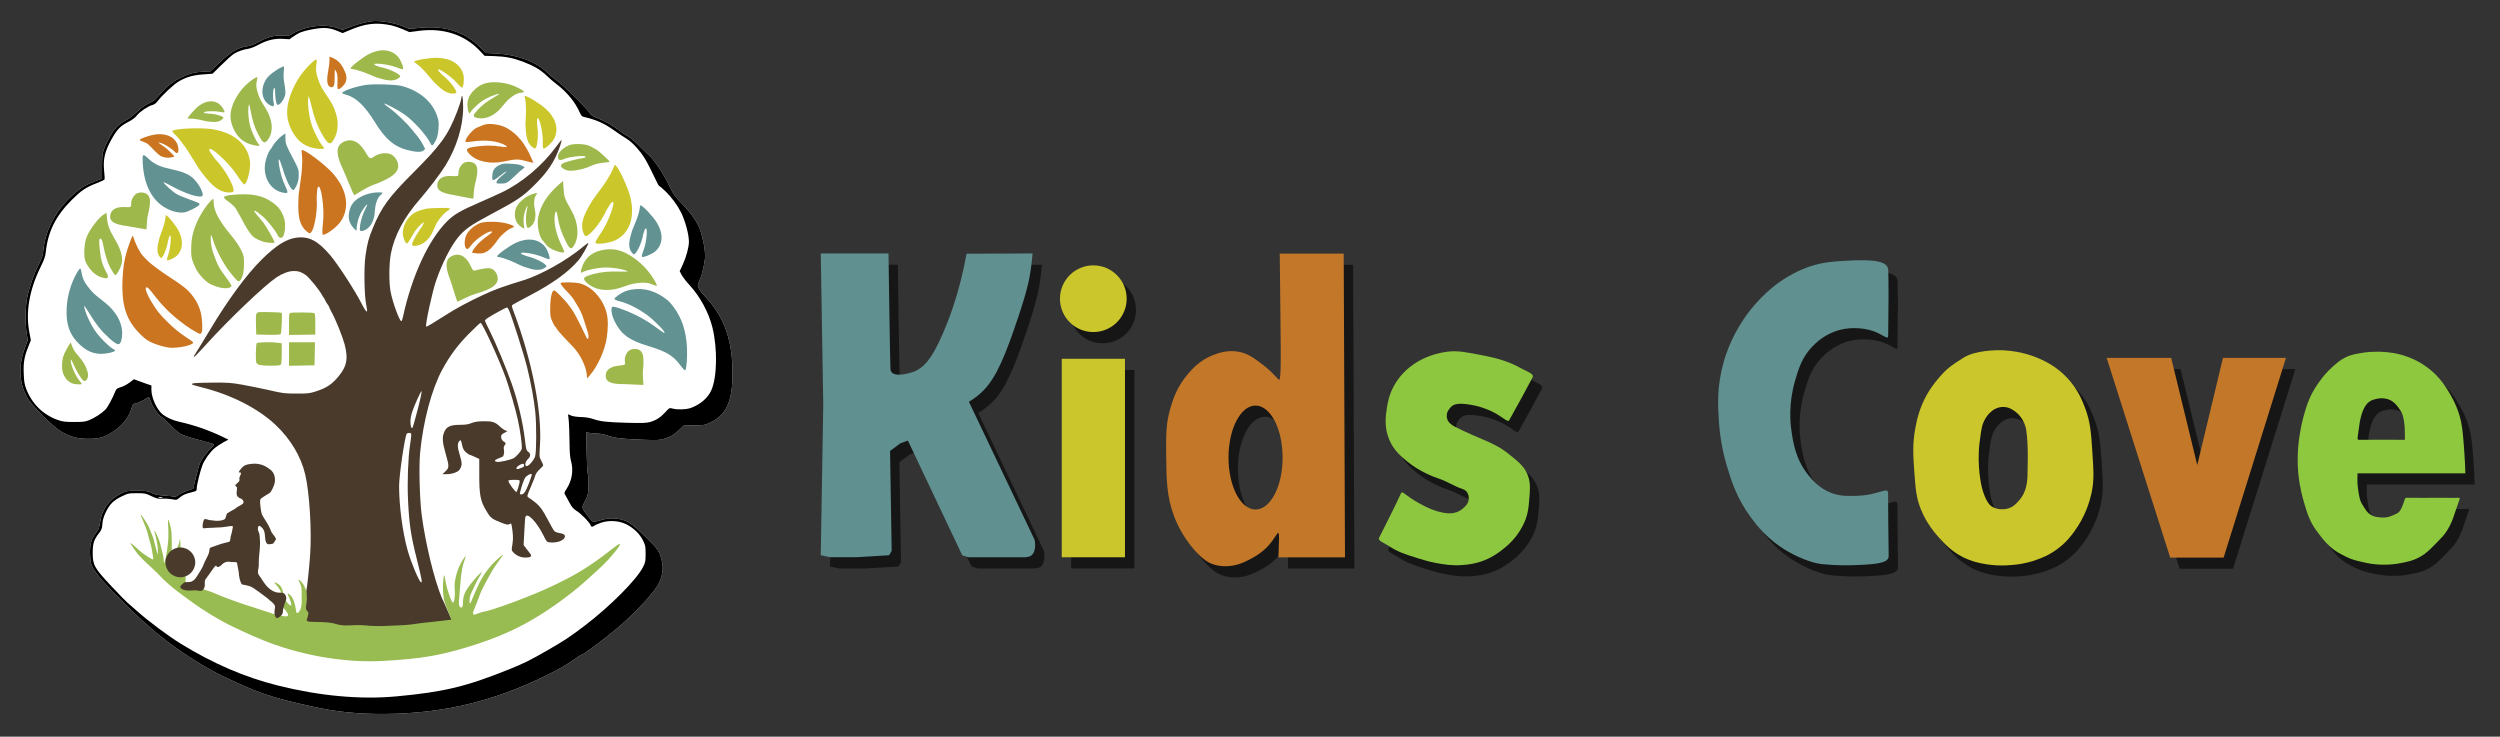 <?xml version="1.0" encoding="UTF-8"?>
<!-- Generator: Adobe Illustrator 27.6.1, SVG Export Plug-In . SVG Version: 6.00 Build 0)  -->
<svg xmlns="http://www.w3.org/2000/svg" xmlns:xlink="http://www.w3.org/1999/xlink" version="1.1" id="Слой_1" x="0px" y="0px" viewBox="0 0 3088.3 910" style="enable-background:new 0 0 3088.3 910;" xml:space="preserve">
<rect x="0" y="0" width="3088.3" height="910" fill="#333333" stroke="none"/>
<style type="text/css">
	.st0{fill:#FFFFFF;}
	.st1{fill:#CB7520;}
	.st2{fill:#629292;}
	.st3{fill:#619394;}
	.st4{fill:#4A3A2B;}
	.st5{fill:#9EB84B;}
	.st6{fill:#CBC62A;}
	.st7{fill:#98BC52;}
	.st8{fill:#161616;}
	.st9{fill:#609090;}
	.st10{fill:#CBC62C;}
	.st11{fill:#C27729;}
	.st12{fill:#8DC73F;}
	.st13{fill:#C27828;}
	.st14{fill:#8EC83F;}
</style>
<g transform="translate(0,1400) scale(0.1,-0.1)">
	<path class="st0" d="M8780.2,8783.3c-73-35-78-36-203-38l-128-1l-60-56c-68-63-108-87-193-111c-51-15-85-16-245-10   c-258,9-357,21-439,50c-38,14-91,25-118,26c-27,0-72,4-101,8l-51,7l4-230c2-127,9-253,15-281c6-27,9-98,8-156c-4-100-6-110-43-181   c-44-86-46-78,39-191c28-37,57-67,66-67c9,0,38,7,65,15c97,29,159,36,231,25c120-19,174-53,346-223c165-163,177-180,207-318   c16-73,1-170-40-254c-56-116-308-386-535-574c-183-151-399-311-421-311c-3,0-41-24-83-53c-111-77-181-118-337-196   c-656-326-1298-480-2019-483c-325-2-593,26-890,92c-479,106-630,155-991,322c-203,94-288,140-497,272c-280,176-524,375-825,674   c-247,245-353,365-395,447c-28,53-31,72-35,165c-4,122,14,187,76,268c30,39,37,60,48,130c23,159,113,281,259,353   c68,33,72,34,195,34c114,0,130-2,181-26c43-21,79-28,155-33c55-4,109-9,122-13c13-3,30,1,40,10c23,20,87,51,147,71l51,16l33,138   c18,75,41,156,51,179c23,53,86,138,139,188c30,29,38,41,28,47c-8,4-92,28-187,53c-97,25-194,57-220,72c-25,14-81,63-125,109   c-44,45-93,90-109,100c-43,27-113,127-133,190c-9,30-20,54-25,54s-26-11-47-24c-48-31-108-56-132-56c-13,0-21-12-30-42   c-33-127-126-241-261-321c-94-56-154-71-283-70c-130,0-224,26-333,91c-98,58-355,314-410,407c-107,184-119,397-35,625l36,95l-14,85   c-19,116-17,323,5,435c25,129,82,294,142,411c44,86,52,112,59,180c25,266,174,529,410,723c79,65,114,85,233,131l82,31v147   c0,172,7,201,82,343c61,118,119,182,208,228c36,19,99,66,141,106c51,49,99,83,147,106c60,28,83,47,135,109c81,96,162,162,262,210   c100,49,179,69,282,73l81,3l117,112c134,128,230,185,332,197c41,5,85,22,148,56c117,62,197,83,295,76c70-5,78-3,124,25   c154,93,387,125,542,73l77-26l106,40c93,34,149,49,241,65c96,17,308-19,419-70c55-25,57-25,158-13c159,19,318,8,430-29   c155-52,225-94,343-207l75-72l130-7c253-12,490-102,629-238c33-33,86-77,117-98c69-47,352-326,394-387c26-39,41-49,111-77   c96-38,201-98,270-156c27-22,69-50,94-62c25-12,82-59,131-107c47-47,110-109,140-136c72-67,174-222,245-370c53-110,66-129,161-228   c128-133,194-232,229-341c31-99,54-223,54-296c0-75-32-222-64-294c-14-32-26-65-26-73c0-26,33-77,85-133c225-238,330-505,342-871   C9061.2,9071.3,8988.2,8883.3,8780.2,8783.3z"></path>
	<path d="M9047.2,9471.3c-12,366-117,633-342,871c-52,56-85,107-85,133c0,8,12,41,26,73c32,72,64,219,64,294c0,73-23,197-54,296   c-35,109-101,208-229,341c-95,99-108,118-161,228c-71,148-173,303-245,370c-30,27-93,89-140,136c-49,48-106,95-131,107   c-25,12-67,40-94,62c-69,58-174,118-270,156c-70,28-85,38-111,77c-42,61-325,340-394,387c-31,21-84,65-117,98   c-139,136-376,226-629,238l-130,7l-75,72c-118,113-188,155-343,207c-112,37-271,48-430,29c-101-12-103-12-158,13   c-111,51-323,87-419,70c-92-16-148-31-241-65l-106-40l-77,26c-155,52-388,20-542-73c-46-28-54-30-124-25c-98,7-178-14-295-76   c-63-34-107-51-148-56c-102-12-198-69-332-197l-117-112l-81-3c-103-4-182-24-282-73c-100-48-181-114-262-210c-52-62-75-81-135-109   c-48-23-96-57-147-106c-42-40-105-87-141-106c-89-46-147-110-208-228c-75-142-82-171-82-343v-147l-82-31c-119-46-154-66-233-131   c-236-194-385-457-410-723c-7-68-15-94-59-180c-60-117-117-282-142-411c-22-112-24-319-5-435l14-85l-36-95c-84-228-72-441,35-625   c55-93,312-349,410-407c109-65,203-91,333-91c129-1,189,14,283,70c135,80,228,194,261,321c9,30,17,42,30,42c24,0,84,25,132,56   c21,13,42,24,47,24s16-24,25-54c20-63,90-163,133-190c16-10,65-55,109-100c44-46,100-95,125-109c26-15,123-47,220-72   c95-25,179-49,187-53c10-6,2-18-28-47c-53-50-116-135-139-188c-10-23-33-104-51-179l-33-138l-51-16c-60-20-124-51-147-71   c-10-9-27-13-40-10c-13,4-67,9-122,13c-76,5-112,12-155,33c-51,24-67,26-181,26c-123,0-127-1-195-34c-146-72-236-194-259-353   c-11-70-18-91-48-130c-62-81-80-146-76-268c4-93,7-112,35-165c42-82,148-202,395-447c301-299,545-498,825-674   c209-132,294-178,497-272c361-167,512-216,991-322c297-66,565-94,890-92c721,3,1363,157,2019,483c156,78,226,119,337,196   c42,29,80,53,83,53c22,0,238,160,421,311c227,188,479,458,535,574c41,84,56,181,40,254c-30,138-42,155-207,318   c-172,170-226,204-346,223c-72,11-134,4-231-25c-27-8-56-15-65-15c-9,0-38,30-66,67c-85,113-83,105-39,191c37,71,39,81,43,181   c1,58-2,129-8,156c-6,28-13,154-15,281l-4,230l51-7c29-4,74-8,101-8c27-1,80-12,118-26c82-29,181-41,439-50c160-6,194-5,245,10   c85,24,125,48,193,111l60,56l128,1c125,2,130,3,203,38C8988.2,8883.3,9061.2,9071.3,9047.2,9471.3z M1981.2,7860.3c16,1,29,1,29-2   c0-7-50-13-55-7C1953.2,7855.3,1965.2,7859.3,1981.2,7860.3z M8786.2,9177.3c-43-95-138-176-253-217c-59-20-166-24-226-7   c-37,10-38,10-89-46c-58-64-116-101-190-121c-43-12-98-14-283-9c-254,7-329,16-419,47c-40,14-90,22-146,24c-51,1-101,8-124,18   l-39,16l9-82c4-46,8-162,9-258c1-130,6-190,18-235c33-116,14-241-54-346c-32-50-32-52-15-78c9-14,32-56,51-93c28-54,45-74,87-101   c58-37,163-144,173-177c7-23,23-25,49-5c10,8,48,24,83,36c96,32,215,25,306-18c89-43,169-119,210-202c30-61,32-73,32-166   c0-95-2-104-35-168c-80-154-404-479-713-715c-194-147-257-189-467-309c-223-128-281-156-470-233c-531-214-808-281-1397-335   c-443-41-949,6-1463,135c-407,102-799,271-1199,517c-157,97-403,281-537,401c-53,48-108,96-121,106c-14,11-101,100-195,200   c-215,229-233,262-233,416c1,118,13,157,79,243c31,41,37,57,41,115c4,48,15,86,39,137c50,104,93,148,194,198c85,41,89,42,192,42   c100,0,109-2,180-36c67-32,83-35,133-31c32,2,85-1,118-7c58-12,61-11,91,14c43,37,76,52,152,71c65,16,66,17,66,51   c0,40,44,217,72,288c26,66,98,165,151,208c23,19,70,50,105,70l63,34l-78,38c-171,81-347,142-523,181c-79,17-154,50-206,89   c-74,56-144,207-144,308v53l-62,21c-35,12-83,29-108,39l-45,17l-55-41c-30-23-79-49-108-57c-41-12-55-22-64-43   c-36-92-101-212-130-238c-50-48-132-100-196-126c-49-20-75-23-187-23c-110,0-140,4-196,23c-186,64-327,203-397,390   c-20,54-26,91-29,187c-6,135,7,207,58,334l30,76l-17,90c-50,250-4,526,135,810c46,94,60,134,66,185c26,255,122,449,319,646   c118,118,175,157,308,208c53,20,98,42,100,48c2,6,0,47-5,92c-16,156,5,249,90,402c67,121,108,164,202,213c53,27,91,55,112,83   c39,48,136,114,190,128c26,7,48,23,66,48c55,73,199,208,263,245c93,54,178,78,305,86l110,8l109,107c60,59,127,120,150,135   c45,31,117,57,186,67c25,4,77,24,115,45c111,60,200,82,303,77l87-5l55,38c66,46,110,62,224,84c149,27,212,23,320-22l58-24l82,34   c196,85,331,101,517,62c36-8,102-30,146-49l80-35l114,15c302,41,570-46,759-249l56-59l114-3c147-5,242-24,372-74   c132-52,207-97,283-170c33-32,89-80,124-106c122-92,231-225,283-348c15-35,27-49,47-53c147-32,257-80,378-168c51-36,120-82,153-102   c69-40,174-156,236-262c22-37,66-124,99-194c32-71,63-128,68-128s41-30,79-67c72-70,146-170,190-258c53-106,98-273,98-364   c0-67-34-192-77-284l-37-79l24-46c14-26,56-81,94-122c133-144,239-338,286-526C8865.2,9695.3,8859.2,9336.3,8786.2,9177.3z"></path>
	<path class="st1" d="M4070.2,13255.3c0-26-7-85-16-132c-25-132-10-201,42-201c31,0,39,30,38,138c0,45,1,82,3,82c1,0,10-14,18-31   c12-22,16-54,14-122c-3-86-2-92,17-89c25,5,70,51,84,86c18,48,11,92-25,163c-37,72-77,111-139,137l-36,15V13255.3z"></path>
	<path class="st2" d="M3484.2,13172.3c-64-26-167-104-194-147c-81-127-59-271,51-328c39-21,50-7,38,45s-7,156,7,170c7,7,11-7,12-42   c1-70,11-141,22-158c20-33,91,50,104,122c4,22,0,74-10,125c-11,60-14,109-9,155c3,38,5,68,3,67   C3506.2,13181.3,3496.2,13177.3,3484.2,13172.3z"></path>
	<path class="st3" d="M4530.2,12952.3c-113-14-286-70-304-99c-3-5,16-14,42-21c125-31,239-139,366-346c125-203,236-298,395-339   c105-27,173-30,200-8l23,19l-22,44c-13,25-32,58-44,74c-21,30-25,35-91,116c-72,89-198,210-276,266c-43,32-77,59-74,62   c8,8,185-86,250-133c117-84,267-250,319-352c20-39,26-40,46-10c38,58,52,106,57,188c5,71,2,97-16,151c-60,179-215,312-436,373   C4893.2,12956.3,4642.2,12965.3,4530.2,12952.3z"></path>
	<path class="st4" d="M7267.2,10998.3c-2,2-36-22-75-55c-189-158-508-337-715-402c-275-85-359-115-505-183c-184-85-346-172-475-256   c-143-92-228-142-233-137c-14,14,75,428,122,564c74,216,182,428,273,539c79,96,158,152,368,264c369,196,427,234,586,393   c125,125,199,226,257,350c38,82,73,187,66,194c-2,2-32-36-68-84c-170-233-427-448-674-564c-60-28-185-85-278-125   c-229-100-307-145-392-229c-229-228-437-677-545-1177c-7-32-16-58-21-58c-23,0-108,232-133,364c-22,114-20,350,4,473   c43,221,162,446,356,668c114,132,255,317,318,419c137,221,219,488,218,714c0,132-13,189-24,108c-4-26-27-98-51-159   c-115-295-196-407-551-762c-289-289-385-420-488-671c-54-130-70-191-92-344c-21-141-16-490,9-609c9-41,13-77,10-80   c-8-8-31,24-66,94c-81,160-293,487-389,600c-154,181-266,238-422,216c-125-18-248-96-424-269c-182-179-419-500-638-867   c-76-126-150-248-165-270c-39-58-42-65-31-65c5,0,67,64,138,142c281,312,723,734,879,840c72,48,153,78,214,78c57,0,90-11,144-48   c44-30,173-188,205-251c12-22,25.3-38.6,27-41l23-46c7.4-11.6,7.2-11.1,13.3-19.4c3.7-6.4,8.6-13.7,18-26.5   c7.5-19.3,13.7-36.1,32.7-71.1c52-92,134-296,163-400c46-174,31-266-65-387c-89-111-157-156-301-201c-66-21-95-24-230-23   c-145,0-167,3-335,42c-99,22-250,53-335,68c-140,24-176,27-370,25c-215-2-250-5-250-21c0-4,51-20,113-35c363-88,704-261,921-466   c186-176,313-389,366-612c53-224,82-697,61-992c-12-170-37-403-47-445c0-0.2-0.1-0.4-0.2-0.6c-2.9-69.9-14.1-146.6-34.2-225.6   c-63.6-249.8-194.5-437.1-306.2-449c38.5-11,76.3-21.2,107.6-28.8c57-14,131-32,164-40c33-8,74-15,92-16c17,0,34-4,37-9   c7-10,43-17,158-32c40-5,125-16,188-24c158-22,576-30,710-15c58,6,146,15,195,20c146,14,303,39,410,65c55,14,128,32,161,40   c32.5,6.7,66.8,17,78.5,22.3c-124.3,211.6-136.2,279.7-269.2,568.4c-6.3,10.5-13.3,24.8-20.3,42.3c-95,234-199,665-246,1017   c-25,194-36,593-20,765c36,387,143,790,273,1030c95,175,190,302,328,443c75,75,140,137,146,137c23,0,238-471,313-684   c45-128,117-377,145-502c32-139,59-340,51-371c-7-29-70-100-104-117c-39-20-165-48-197-44c-44,5-39,24,13,43c26,10,52,21,57,25   c4,5,20.1,45.2,10,87c-11.4,47.3,32.2,61.4,19.2,80.4c-10,13-49.4,20.4-53.2,73.6c-1.7,22.9,8,33,43,51c39,21,40,23,17,26   c-14,2-48,26-76,52c-60,56-91,66-214,64c-60-1-100-8-138-23c-39-16-75-21-140-21c-118-1-165-21-194-87c-28-65-25-124,17-270   c45-157,45-172-2-217l-38-36h51c65,0,141,26,160,55c34,52,34,81,3,183c-29,95-31,139-7,170c18,21,24,14,36-47c10-47,20-66,48-90   c19-17,39-31,44-31s34-12,65-26l55-26v-203c0-239,15-316,82-429c23.2-39,38.9-63.8,56.6-82.4c25.8-27.2,55.9-41.1,119.4-66.6   c77-31,95-35,112-25c10,7,22,10,25,6c3-3,10-45,16-94c8-66,7-108-2-162c-12-71-11-73,12-98c39-42,92-64,154-64c61,0,78,16,54,49   c-8,10-29,38-48,62l-33,44l7,135c10,198,11,205,19,219c28,45,141-77,222-241c34-70,40-77,72-80c90-11,183,23,190,70   c4,24-16,37-75,47c-22,3-48,14-56,23c-9,9-46,75-83,145c-56.8,109.1-89.6,157.9-156.4,211.9c-22.5,18.3-49,37.1-81.6,59.1   c-18,12-17,18,32,132c28,65,54,131,57,146c4,15,27,46,51,68c24,22,44,45,44,50c0,6-11,32-25,58c-24,46-24,49-15,192   c26,414-98,1044-325,1648c-27,71-27,73-9,87c11,8,102,57,203,110c287,150,481,290,608,439   C7188.2,10834.3,7276.2,10989.3,7267.2,10998.3z M5200.2,6807.3c-27,16-124,250-164,392c-63,223-106,550-106,796   c0,135,69,604,94,646c4,6,18,11,32,11c20,0,24-5,24-27c0-16-7-71-15-123c-24-154-35-455-25-671c14-304,34-440,106-727   C5210.2,6850.3,5220.2,6795.3,5200.2,6807.3z M5195.2,9085.3c-24-108-93-364-100-371c-13-13-25,25-25,80c0,36,10,84,26,130   c30,86,105,250,112,244C5210.2,9165.3,5205.2,9128.3,5195.2,9085.3z M6413.2,8252.3c61.7,37.9,61.7,6.8,61.7-7.2   c0-16-48.7-30.8-71.7-37.8C6367.2,8197.3,6374.6,8228.6,6413.2,8252.3z M6380.2,7922.3c-17,0-100,114-100,137c0,9,20,13,70,13   c56,0,70-3,70-15C6420.2,8032.3,6387.2,7922.3,6380.2,7922.3z M6534.2,8030.3c-42-107-63-138-95-138c-18,0-20,4-13,32   c12,55,45,150,60,173c18,28,77,59,83,44C6571.2,8135.3,6555.2,8085.3,6534.2,8030.3z M6510.2,9467.3c51-207,87-407,103-564   c15-158,14-481-2-538c-13-47-78-123-104-123c-29,0-21,53,13,85c37,35,38,67,5,92c-23,16-27,29-40,143c-26,222-87,481-167,707   c-63,180-200,508-267,640c-34,66-61,124-61,130c0,6,21,25,48,41c55,36,214,122,224,122c4,0,14-13,23-29   C6315.2,10113.3,6472.2,9623.3,6510.2,9467.3z"></path>
	<path class="st2" d="M3489.2,12327.3c-41-27-103-96-126-140c-9-16-19-32-23-35c-13-9-37-64-54-122c-56-196,46-387,222-412   c37-5,42-4,42,13c0,10-14,47-31,81c-33,67-63,173-74,263s8,68,44-50c48-160,104-273,136-273c7,0,24,26,39,59c20,45,26,74,26,128   c0,65-4,76-55,174c-101,190-108,208-109,276c-1,35-1,63-1,62C3525.2,12351.3,3509.2,12340.3,3489.2,12327.3z"></path>
	<path class="st5" d="M7023.2,12203.3c-88-41-142-106-129-155c8-32,24-33,96-5c64,24,233,39,244,21c4-7-8-13-31-17   c-69-10-197-42-235-58c-28-12-38-22-38-39c0-24,60.7-57,97-58c23.7-3.5,106.4-3.4,231.5,40.4c95,41,104,43.7,184.5,56.6   c48,3,87,8,87,12c0,13-140,142-167,153c-15.6,9.6-27.4,14.8-33,18c-3.7,2.1-23,14-45,24   C7224.2,12225.3,7078.2,12229.3,7023.2,12203.3z"></path>
	<path class="st2" d="M1763.2,11980.3c13-206,72-362,177-469c89-91,228-148,330-136c58,7,178.1,74.7,190,92   c9.3,13.4,2.8,18.3,0.5,20.5c-6.2,5.5-48.5,23.5-107.5,43.5c-59,21-133,50-163,67c-53,28-178,140-168,150c3,2,38-14,79-37   c185-105,387-169,402-126c11,32-44,139-103,198c-64,66-130,93-330,138c-104,23-171,57-238,120   C1763.2,12107.3,1756.2,12100.3,1763.2,11980.3z"></path>
	<path class="st2" d="M6175.2,11963.3c-63-29-88-62-93-125c-7-84,2-84,113,4c28,22,55,40,60,40c6-1-8-15-30-33c-68-55-83-71-90-94   c-6-22-4-23,50-23c71,0,83,6,180,99c44,42,89,81,100,88c20,12,20,12,0,25c-33,21-65,28-160,33   C6231.2,11981.3,6208.2,11979.3,6175.2,11963.3z"></path>
	<path class="st5" d="M6905.2,11721.3c-145-129-224-252-256-399c-21-100,10-251,62-302c10-10,29-33,44-52c39-52,215-113,215-76   c0,6-14,37-30,70c-76,152-108,312-81,410c10,34,20,14,32-62c14-94,46-189,96-289c51-104,72-112,109-45c62,111,46,281-41,431   c-80,138-87,160-94,269l-6,89L6905.2,11721.3z"></path>
	<path class="st5" d="M1690.2,11610.3c-39-21-70-75-70-124s4-47-92-44c-106,3-168-42-168-120c0-62,62-96,210-115   c30-4,81.7-13.9,116.8-20.3c40.8-6.1,50.6-9.5,89.7-15.6l33.5-4l4,77c2,42,9,92,15,110s15,64,20,102c10,73,1,117-31,143   C1795.2,11619.3,1738.1,11632.9,1690.2,11610.3z"></path>
	<path class="st5" d="M2863.2,11592.3c-39-3-79-12-87-20c-15-12-13-16,16-41c19.5-13.9,15-11.6,31.4-22.6c13.8-10,25.1-19.3,31.7-26   c2.8-2.8,17.1-12,39.1-36s31.9-45.2,37.2-56.2c1.7-3.6,6.4-10,11.5-20.3c5.7-10.3,28-45,46-83c40-79,102.9-178.6,122.9-195   c5.6-4.6,10.3-11,30.4-27c47-28.5,60-34.3,92.3-45.5c15.1-5.3,19.6-6.8,35.5-10.4c16.8-3.8,46.3-9,91.6-9.4   c37.8-1.6,29.8,8.8,28.1,14.3c-6.7,22-104,198-148,250c-24,29-57,68-73,87c-61,72-20,59,75-23c61-52,163-181,187-235   c10-21,21-31,36-31c28,0,39,20,54,103c2.2,82.7,2.2,82.7-10,135c-26,83-63,137-127,186   C3251.2,11587.3,3114.2,11616.3,2863.2,11592.3z"></path>
	<path class="st5" d="M2599.2,11514.3c-82-87-167-236-204-357c-21-68-29-118-33-202c-5-124,4-165,60-279   c30-63,118.1-152.4,152-171.3c8.3-6.3,13-8.8,32-17.7c8.3-4.2,48-22,91-34c45.8-13.3,84.5-17.6,121-11c25,6,42,17,42,26   c0,8-26,49-58,92c-93,123-114,161-163,300c-20,54-32,110-35,165c-6,92,4,91,32-3c29-101,129-291,201-380c94-117,103-125,122-113   c33,21,55,102,55,208c0,95-1,104-37,177c-22,45-70,116-115,170c-150,178-221,309-222,406c0,28-3,52-7,52   C2628.2,11542.3,2613.2,11529.3,2599.2,11514.3z"></path>
	<path class="st6" d="M5270.2,11422.3c-82-19-126-35-158-56c-82-56-135-151-136-244c-1-50,30-130,50-130c7,0,27,26,45,58   c51,92,81,135,119,169c65,61,61,37-14-72c-47-69-86-145-86-169c0-25,65-20,124,10c52,27,101,82,129,145c8,19,26,59,40,89   c25,57,106,153,147,173c13,7,25,18,28,25c3,9-26,12-125,11C5363.2,11430.3,5289.2,11426.3,5270.2,11422.3z"></path>
	<path class="st5" d="M1285.2,11353.3c-68-42-177-185-215-282c-30-75-39-229-17-293c23-66,87.3-139,112.7-156.8   c6.4-4.5,45.1-31.8,51.8-34.5c8.3-3.4,63.5-24.7,91.5-24.7c27,0,32,22,14,56c-61,112-79,174-92,315c-9,93-7,119,10,119   c14,0,26-31,39-105c16-85,52-201,78-246c11-19,28-49,38-66c11-18,24-33,31-33c15,0,61,84,75,136c20,72-5,172-70,283   c-82,141-100,187-109,273l-8,78L1285.2,11353.3z"></path>
	<path class="st6" d="M2038.2,11274.3c-22.2-89.4-19.1-71.4-66.7-207.5c-26.6-102.6-47.7-190.2,11.7-251.5c21.6-22.3,80,114,92,208   c7.3,26.4,13,55,21,65c25,31,13-144-16-229c-13-37-20-70-17-73c11-11,91,25,123,56c75,73,82,189,18,311c-35,66-135,189-154,189   C2046.2,11342.3,2046.4,11314.5,2038.2,11274.3z"></path>
	<path class="st1" d="M5932.2,11244.3c-66-24-139-85-169-142c-26-49-31-135-10-164c18-25,28-20,69,34c57,75,205,175,250,168   c18-2,5-15-65-66c-48-35-99-80-114-100s-31-39-34-42c-9-8-31-51-27-55c2-1,31-5,64-8c101-8,155,28,259,176c39,55,126,127,173,141   c37,12,25,24-45,47C6186.2,11264.3,6006.2,11270.3,5932.2,11244.3z"></path>
	<path class="st1" d="M1596.2,10984.3c-54-151-75-263-83-437c-14-353,56-537,277-729c70-60,255.2-116,336.2-114.9   c134,1.7,275.8,41.9,257.8,69.9c-3,5-49,38-103,73c-61,40-137,102-203,167c-113,113-129,132-207,258c-101,163-91,249,12,110   c102-137,216-254,337-346c30-23,60-46,65-50c25-20,104-70,144-91c43-24,45-24,59-6c10,15,13,44,9,124c-7,159-59,279-174,397   c-45,46-171.3,131.5-192,143c-12.2,6.8-187,123-268,191c-46,39-101,96-123,128c-43,65-82.8,163.9-90,192   C1639.1,11106.6,1631.2,11082.3,1596.2,10984.3z"></path>
	<path class="st2" d="M956.2,10640.3c-81-139-125-289-133-453c-9-198,38-327,161-443c114-108,228-138,384-100c82.6,23.9,53,28,17,52   c-46,30-146,130-192,191c-72,95-153,272-153,333c0,8,28-33,63-90c82-136,148-219,246-308c99-88,129-95,147-35c32,104,6,233-69,337   c-51,71-84,103-177,175c-90,69-119,98-173,171c-45,62-60,97-72,175c-3,20-10,37-15,37S970.2,10663.3,956.2,10640.3z"></path>
	<path class="st1" d="M6925.2,10503.3c-6-10,31-56,103-130c23-24,49-55,57-70c9-14,21-35,28-46c57-91,77-134,106-230   c18-60,37-120,42-133c12-30,11-82,0-82c-5,0-22,26-36,58c-57,122-138,278-154,297c-9,11-30,40-46,63c-16,24-62,77-103,117   c-67,67-76,72-90,58c-21-21-37-119-36-228c0-77,4-99,28-152c16-35,32-63,36-63s12-11,18-24s48-63,94-111s97-101,113-119   c80-83,154-235,163-332l4-52l32,37c99,112,190,316,212,471c17,122,17,219-1,295c-42,175-180,332-329,371   C7108.2,10514.3,6934.2,10517.3,6925.2,10503.3z"></path>
	<path class="st2" d="M7800.2,10422.3c-25-4-62-15-83-23c-50-21-127-77-127-92c0-7,29-20,63-29c84-20,181-65,270-122   c88-57,113-77,200-162c67-65,93-99,84-108c-2-2-52,31-110,75c-67,50-156,104-239,145c-134,66-281,116-295,102c-21-21-7-104,30-179   c79-159,177-232,415-304c220-66,308-119,392-232c29-40,58-70,64-68c16,5,28,165,22,282c-10,203-64,365-165,500c-24,33-56,69-69,80   C8106.2,10405.3,7960.2,10449.3,7800.2,10422.3z"></path>
	<path class="st5" d="M3208.2,10144.3c-47-4-50-12-46-162l3-115l146-3c112-2,149,1,157,11c10,12,20,254,11,261   C3472.2,10141.3,3247.2,10148.3,3208.2,10144.3z"></path>
	<path class="st5" d="M3593.2,10135.3c-23-4-23-7-23-139v-134l163,2l162,3v128c0,100-3,130-14,137   C3867.2,10140.3,3635.2,10143.3,3593.2,10135.3z"></path>
	<path class="st5" d="M865.2,9758.3c-11-14-27.8-46.1-64.8-114.1c-16.2-42.1-31.9-67.2-33.6-144.3c-1.7-76.1,6.2-103.4,27.2-143.4   c34-64,55.7-67.7,95.2-92.3c33-12,121-17,121-7c0,3-10,16-22,31c-57,64-129,237-112,266c6,10,41.2-77.7,54-102c1.9-3.5,16-33,35-65   c60-101,82-115,111-70c14.6,31.1,14,56.6,8.9,73.2c-15,69-48.2,135.8-113.2,207.8c-18.7,29.8-48.9,42.1-86.7,140   C872.3,9778.3,872.2,9767.3,865.2,9758.3z"></path>
	<path class="st5" d="M3172.2,9760.3c-13-13-17-225-4-244c17-26,56-34,169-34c79,0,123,4,131,12s12,53,12,139v126l-46,7   C3353.2,9777.3,3185.2,9773.3,3172.2,9760.3z"></path>
	<path class="st5" d="M3570.2,9627.3v-146l158,3l157,3l3,143l3,142h-161h-160V9627.3z"></path>
</g>
<path class="st1" d="M177.6,170c-2.1,0.7-4.2,1.8-4.6,2.3c-0.7,0.9-0.5,1,1.5,1.9c1.3,0.5,1,0.4,2.1,0.7c0.9,0.3,1.7,0.7,2.1,0.9  c0.2,0.1,1.1,0.4,2.7,1.3c1.6,1,2.4,1.9,2.9,2.4c0.1,0.2,0.5,0.4,0.9,0.9c0.5,0.5,2.2,2,3.7,3.7c3.3,3.6,8.2,8,9.6,8.6  c0.4,0.2,0.7,0.4,2.1,1c3,0.8,3.8,0.9,5.8,1.1c0.9,0.1,1.2,0.1,2.1,0c1,0,2.7-0.2,5.2-0.8c2.1-0.5,1.5-0.9,1.4-1.2  c-0.7-1.1-8.6-9-11.7-11.1c-1.7-1.2-4.1-2.8-5.3-3.6c-4.4-2.9-1.9-2.8,4.5,0.1c4.1,1.9,11.6,7.2,13.7,9.7c0.9,1,1.6,1.3,2.4,1.1  c1.6-0.4,1.9-1.6,1.6-6.3c-1-4.4-1-4.4-2.4-7c-2.6-4-5.4-6.4-9.7-8C199.3,164.6,191.3,165,177.6,170z"></path>
<path class="st6" d="M221.8,172.3c11.2,14.6,8.8,11.9,24.1,36.4c12.7,16.9,23.8,31.2,41.1,28.8c6.3-0.8-7.7-27.2-20.9-40.7  c-3.2-4.5-7-8.9-7.5-11.4c-1.7-7.9,24.3,15.5,34,30.7c4.2,6.7,8.4,11.9,9.3,11.7c3.1-0.5,7.8-18.1,7-27.2  c-1.9-21.3-19.2-36.7-46.6-41c-14.9-2.3-47.1-0.8-49.5,2.3C212.1,162.6,216.5,166,221.8,172.3z"></path>
<path class="st1" d="M373.4,198.9c-0.7,17.8-0.8,14.3-4.5,42.1c-1,20.5-1.5,38,12.8,46.9c5.2,3.3,11.1-25,9.5-43.3  c0.3-5.3,0.3-10.9,1.4-13.2c3.7-6.9,8.6,26.6,6.4,43.9c-1,7.6-1,14.1-0.3,14.5c2.6,1.6,17-8.7,22-16c11.8-17.1,8.3-39.3-9.4-59.5  c-9.7-10.9-34.6-29.8-38.4-28.9C372.1,185.7,373.3,191,373.4,198.9z"></path>
<path class="st5" d="M237.6,146.6c7.6,0.8,6.1,0.8,17.8,3.3c8.7,1.1,16.2,1.8,20.5-4c1.6-2.1-10.3-5.5-18.2-5.5  c-2.3-0.3-4.7-0.5-5.6-1c-2.9-1.8,11.6-2.8,19-1.3c3.2,0.7,6,0.9,6.2,0.6c0.8-1.1-3.2-7.5-6.1-9.9c-6.9-5.6-16.5-4.8-25.7,2.1  c-5,3.8-13.8,13.9-13.6,15.5C231.9,146.7,234.2,146.4,237.6,146.6z"></path>
<path class="st5" d="M440.9,86.5c10.3,3.1,8.2,2.6,23.9,9c11.8,3.7,21.9,6.6,29.3-0.4c2.7-2.5-12.9-10.2-23.8-12.1  c-3-1-6.3-1.8-7.5-2.8c-3.5-3.2,16.8-1,26.6,2.9c4.3,1.7,8.1,2.7,8.4,2.4c1.3-1.3-2.5-11.2-6-15.2c-8.2-9.4-21.6-10.8-36.1-3.5  c-7.8,4-22.6,15.6-22.7,17.9C433,85.3,436.3,85.3,440.9,86.5z"></path>
<path class="st6" d="M518,81.5c8.1,7.7,6.4,6.3,17.8,19.6c9.2,9,17.1,16.5,27.2,14c3.6-0.9-7.1-15.3-16.3-22.3  c-2.3-2.4-5-4.7-5.6-6.1c-1.7-4.5,15.9,7.3,23.1,15.5c3.1,3.6,6.2,6.3,6.6,6.2c1.8-0.5,2.9-11.1,1.6-16.3  c-3.1-12.3-14.9-20.1-31.6-20.7c-9.1-0.3-28.1,2.8-29.2,4.8C511.3,76.6,514.2,78.2,518,81.5z"></path>
<path class="st6" d="M649.4,127.1c0.7,11.4,0.4,9.2-0.3,27.1c0.7,13.1,1.4,24.3,11.1,29.1c3.5,1.8,5.5-16.6,3.4-28.2  c-0.1-3.4-0.5-7,0.1-8.5c1.9-4.7,7.1,16.4,6.8,27.6c-0.2,4.9,0.2,9,0.7,9.3c1.8,0.9,10.3-6.6,13-11.5c6.5-11.6,2.9-25.6-9.7-37.3  c-6.9-6.4-23.9-16.8-26.3-16.1C647.8,118.8,648.9,122.1,649.4,127.1z"></path>
<path class="st2" d="M621.8,318.9c10.2,3.5,8.1,2.9,23.5,9.9c11.7,4.1,21.7,7.5,29.3,0.8c2.8-2.4-12.5-10.7-23.3-13  c-3-1.1-6.3-2.1-7.4-3.1c-3.4-3.3,16.8-0.3,26.5,4c4.2,1.9,7.9,3,8.3,2.7c1.4-1.2-2.1-11.3-5.4-15.4c-7.8-9.7-21.2-11.6-36-4.9  c-8,3.7-23.2,14.7-23.4,17C614,317.3,617.2,317.5,621.8,318.9z"></path>
<path class="st6" d="M754.3,214.7C746,229,747.4,226,732.2,247c-9.8,16.3-17.8,30.3-9.9,43.9c2.9,4.9,20.1-15.5,26.8-31.1  c2.6-4.2,5-8.8,6.9-10.1c6.1-4.1-4.5,25.4-13.9,38.6c-4.1,5.7-7,11-6.6,11.7c1.5,2.5,17.8,0.3,25.1-3.4c17.2-8.7,24-28.3,18.2-52.6  c-3.2-13.1-15.6-39.4-19.1-40.3C759.1,203.4,757.8,208.2,754.3,214.7z"></path>
<path class="st2" d="M789.6,261.2c-2.9,10.2-2.5,8.2-8.8,23.8c-3.5,11.7-6.3,21.8,1.5,28.8c2.8,2.6,10.5-13.1,12.1-23.8  c1-3,1.7-6.3,2.8-7.4c3.3-3.6,1.7,16.5-2.1,26.2c-1.7,4.2-2.6,8-2.2,8.4c1.4,1.3,12-2.9,16.2-6.4c9.9-8.4,10.8-21.7,2.4-35.6  c-4.6-7.6-17.8-21.6-20.3-21.6C790.6,253.4,790.6,256.6,789.6,261.2z"></path>
<path class="st5" d="M313.7,97.1c-10.4,6.9-18.3,15.8-23.8,26.9c-6.6,13.4-6.9,23.9-0.9,36.1c5.5,11.3,13.4,17.2,26.6,19.7  c7.1,1.1,4.9-0.2,2.9-3c-2.6-3.6-7.3-13.9-9.1-19.6c-2.7-9-3.6-24-1.8-28.2c0.2-0.6,1.2,3.2,2.1,8.3c2.2,12.2,4.8,20.1,9.7,29.5  c5,9.4,7.1,10.9,10.3,7.3c5.6-6.1,7.5-15.9,4.8-25.6c-1.8-6.6-3.4-9.9-8.4-18c-4.9-7.8-6.2-10.8-8.2-17.6c-1.6-5.8-1.7-8.7-0.3-14.5  c0.4-1.5,0.3-2.9,0-3.1S315.5,96,313.7,97.1z"></path>
<path class="st6" d="M386.3,76.4c-12,10.7-20.9,23.6-26.7,38.9c-7,18.5-6.6,32.3,1.5,47.1c7.5,13.8,17.4,20.2,33.4,21.5  c8.6,0.3,5.9-1,3.2-4.4c-3.4-4.3-9.8-16.9-12.3-24.1c-3.9-11.3-6.1-30.6-4.2-36.4c0.2-0.8,1.6,4,3.2,10.5  c3.6,15.5,7.2,25.4,13.8,36.9c6.7,11.4,9.3,13,12.9,7.9c6.3-8.9,7.8-22,3.9-34.2c-2.6-8.3-4.8-12.4-11.4-22.1  c-6.4-9.4-8.3-13-11.1-21.6c-2.3-7.3-2.7-11.1-1.4-18.9c0.3-2,0.2-3.8-0.3-4S388.3,74.6,386.3,76.4z"></path>
<path class="st5" d="M644.5,111c-9-5.5-18.9-8.6-29.7-9.3c-13-0.9-21.6,2-29.4,9.9c-7.3,7.3-9.4,14.7-7.1,25  c1.5,5.4,1.8,3.5,3.4,1.2c2-3,8.8-9.4,12.9-12.3c6.4-4.6,18.1-9.6,22.2-9.6c0.5,0-2.2,1.8-6,4c-9.1,5.2-14.6,9.4-20.6,15.7  c-5.9,6.4-6.4,8.3-2.5,9.6c6.8,2.2,15.3,0.7,22.3-4c4.7-3.2,6.9-5.4,11.8-11.3c4.7-5.8,6.6-7.7,11.5-11.1c4.1-2.9,6.5-3.8,11.6-4.5  c1.3-0.2,2.5-0.6,2.5-0.9C647.3,113,646,112,644.5,111z"></path>
<path class="st2" d="M469.7,237.7c-8.3-0.3-16.1,1.4-23.5,5.2c-8.9,4.6-13.2,10.2-14.9,19c-1.5,8.2,0.3,14.4,6.4,20.9  c3.4,3.3,2.7,1.8,2.8-0.5c0-3,1.6-10.3,3-14.1c2.1-5.9,7.6-14.3,10.3-15.8c0.3-0.2-0.7,2.2-2.2,5.3c-3.7,7.4-5.4,12.7-6.6,19.7  c-1.1,7-0.5,8.6,2.6,7.9c5.4-1.1,10.4-5.7,12.8-11.9c1.7-4.3,2.2-6.7,2.7-12.9c0.5-6.1,1-8.2,2.6-12.7c1.5-3.7,2.6-5.4,5.6-7.9  c0.8-0.7,1.3-1.4,1.2-1.7C472.3,238,471.1,237.7,469.7,237.7z"></path>
<path class="st5" d="M661.2,238.7c-6.6,1.7-12.4,4.9-17.4,9.6c-6,5.7-8.2,11-7.7,18.3c0.5,6.8,3.3,11.1,9.4,14.8  c3.3,1.8,2.5,0.8,2-1c-0.6-2.3-0.9-8.4-0.6-11.6c0.4-5.1,3-12.9,4.7-14.7c0.2-0.2-0.1,1.9-0.6,4.6c-1.3,6.6-1.6,11.1-1,16.8  c0.6,5.7,1.4,6.8,3.7,5.6c4-2.2,6.9-6.8,7.5-12.3c0.4-3.7,0.3-5.7-0.6-10.7c-0.9-4.8-1-6.6-0.6-10.5c0.4-3.2,0.9-4.8,2.8-7.5  c0.5-0.7,0.8-1.4,0.6-1.6C663.3,238.4,662.3,238.5,661.2,238.7z"></path>
<path class="st5" d="M809.8,348.7c-6.6-12.2-15.6-22.2-27.3-30.4c-14.1-9.8-25.7-12.4-39.7-9.1c-13,3.1-20.3,9.8-24.5,22.6  c-2,7-0.3,5.1,3.1,3.6c4.3-1.9,16.1-4.3,22.6-4.8c10.2-0.7,26.8,1.7,31.3,4.6c0.6,0.4-3.7,0.5-9.4,0.3c-13.6-0.5-22.7,0.4-33.6,3.2  c-10.9,3-12.7,4.8-9.2,8.8c6.2,7.1,16.8,11.2,27.8,10.7c7.5-0.3,11.3-1.2,20.8-4.5c9.1-3.2,12.5-3.9,20.3-4.4  c6.6-0.3,9.8,0.2,16.1,3c1.6,0.7,3.2,1,3.4,0.6C811.6,352.7,810.9,350.8,809.8,348.7z"></path>
<path class="st5" d="M483.5,190.9c-5.6-2.8-14.7-1.9-20.8,2.1c-6.1,4-5.5,4.3-12.5-7c-7.7-12.5-18.1-15.9-27.8-9.5  c-7.7,5.1-7.2,15.1,1.7,33.7c1.8,3.8,4.5,10.6,6.4,15.2c2.4,5.2,2.7,6.6,4.9,11.6l2.1,4.2l9.9-5.9c5.4-3.2,12.1-6.5,14.8-7.3  c2.7-0.8,9.1-3.5,14.2-6.1c9.8-4.9,14.6-9.5,15.4-15.3C492.6,202.3,489.9,194.6,483.5,190.9z"></path>
<path class="st5" d="M573.7,200.9c-3.9,2-7.2,7.4-7.3,12.3s0.3,4.7-9.3,4.2c-10.6-0.5-16.9,3.9-17,11.7c-0.1,6.2,6,9.7,20.8,11.9  c3,0.5,8.1,1.6,11.6,2.3c4.1,0.7,5,1,8.9,1.7l3.3,0.5l0.6-7.7c0.3-4.2,1.1-9.2,1.7-11c0.6-1.8,1.6-6.4,2.2-10.2  c1.1-7.3,0.3-11.7-2.8-14.4C584.2,200.2,578.5,198.8,573.7,200.9z"></path>
<path class="st5" d="M608.6,332.6c-4.6-2.7-11.8-0.6-18,0.6c-6.5,1.3-5.1,3.4-10.2-6.7c-5.7-11.1-14.3-14.6-23.2-9.7  c-7,3.9-7.4,12.4-1.1,28.8c1.3,3.3,3.1,9.3,4.3,13.3c1.6,4.6,1.8,5.8,3.3,10.2l1.4,3.7l9-4.4c4.9-2.4,10.9-4.8,13.3-5.4  s8.1-2.5,12.7-4.3c8.8-3.6,13.3-7.2,14.5-12.2C615.6,342.8,613.9,336.1,608.6,332.6z"></path>
<path class="st5" d="M777.2,433c-3.6,2.6-5.9,8.4-5.3,13.2c0.6,4.9,1,4.6-8.5,5.6c-10.5,1.1-16.1,6.4-15.1,14.1  c0.8,6.1,7.4,8.7,22.3,8.6c3,0,8.3,0.3,11.8,0.5c4.1,0.1,5.1,0.3,9.1,0.4l3.4,0l-0.6-7.7c-0.4-4.2-0.3-9.2,0-11.1  c0.4-1.9,0.6-6.5,0.6-10.4c0-7.4-1.4-11.6-5-13.8C787.5,430.8,781.6,430.2,777.2,433z"></path>
<path class="st1" d="M656.4,195.2c-7.7-17.8-16.9-29.2-29.9-36.8c-8.8-5.1-24.2-6.9-30.6-3.5c-1.3,0.6-4,1.7-6.3,2.6  c-6.2,2.1-17.5,16.9-13.9,18c0.6,0.2,4-0.2,7.6-0.7c16.8-2.5,33-0.5,41.5,5.1c2.9,2,0.7,2.3-6.9,1.1c-9.4-1.6-19.4-1.5-30.5,0.1  c-11.5,1.6-12.9,3.3-7.7,8.9c8.6,9.4,25.3,13.1,42.2,9.6c15.6-3.3,17.9-3.3,28.5-0.5l8.6,2.2L656.4,195.2z"></path>
<path class="st7" d="M188.8,691c0.8-0.5,0.4-2.6-0.3-6.4c-1.2-7.1-0.8-5.3-1.3-7.7c-0.8-3.6-1.4-5.5-2.6-9.8  c-2.8-9.7-2.1-8.7-3.4-12.6c-0.6-1.8-2-5.1-4.7-11.6c-2-5-2.9-6.9-2.6-7.1c0.4-0.3,3.2,3.9,4.7,6.2c1.9,2.9,3.3,5,4.9,8.1  c0.8,1.7,1.7,4,3.5,8.6c1.7,4.3,2.5,6.4,2.9,7.9c1.2,4,1,4.6,2.6,10.4c0.8,3.2,2.3,8.1,2.6,8c0.2,0,0-1-0.1-3.2  c-0.2-3.1,0-3.7-0.1-5.7c-0.1-1.3-0.4-3-1.1-6.5c-0.5-2.7-0.9-4.5-1.5-7c-1.2-5.1-1.9-7.2-1.7-7.4c0.4-0.2,2.8,4.9,3.3,5.9  c0.8,1.7,1.9,4.1,3,7.4c0.3,0.9,0.7,2,2.4,8.8c1.4,5.3,2.1,8,2.3,9.3c1,5.7,0.6,8.9,1.1,8.9c0.8,0.1,2.4-7.9,3.4-13.9  c0.7-4.7,1.6-10.4,1.9-18.4c0.4-12.8-1.2-20.8-0.3-21c0.7-0.1,2.3,5.4,3.2,9.6c1.2,5.6,1.2,9.7,1.3,16.6c0.1,8.1,0.2,12.2-0.6,16.5  c-0.4,2-0.9,4.5-0.4,4.7c0.3,0.1,1-1,3.8-5.8c3.3-5.7,3.7-6.5,4.3-7.8c0.9-1.9,1.6-3.7,2.2-6.1c0.6-2.6,0.6-4.3,0.8-4.3  c0.3,0,0.7,5.3,0.7,10.9c0,7.7-0.7,14.4-0.9,15.4c-1,9-2,10.2-0.7,12.5c2.1,3.6,6.2,3.5,7.7,7.5c0.9,2.5-0.3,3.6,0,5.6  c1,6,12.9,7.1,29.9,13c8.1,2.8,5.8,2.7,21.3,8.5c10.5,4,18.9,6.8,22.1,7.9c10.9,3.6,10.7,3.2,20.8,6.7c4.7,1.6,9.4,2.9,14,4.6  c0,0,5.3,2,13.7,3c2.1,0.3,4.1,0.4,4.7-0.7c1-1.6-1.6-5-2.4-6c-7.5-9.8-22.6-14.3-22.6-14.2c0,0.1,13.7,7.5,17.6,3.5  c3.1-3.2-1.3-12.8-1.5-13.4c-3.1-6.6-8.1-10.1-7.7-10.8c0.4-0.5,3.6,0.6,6.3,3.2c6.3,6,3,13.9,9.7,21.8c1.5,1.7,3.8,3.9,4.6,3.4  c1-0.6-0.7-5.1-1.4-7.2c-1.7-4.6-3.3-7-2.8-7.5c0.5-0.4,2.3,0.9,3.7,2.4c1.3,1.4,3.6,4.2,5.4,12c1.4,6,1.1,9.3,2.6,9.6  c1,0.2,2.2-1.3,2.9-2.4c1.5-2.1,2.2-4.6,2.6-10c0.1-1.4,0.2-3.3,0.1-8.4c-0.1-6.2-0.1-9.4-0.5-11.2c-1.3-5.6-4-8.8-3.4-9.2  c0.5-0.4,3.1,2,4.9,4.3c0.5,0.7,2.7,3.6,4.1,8.1c0.3,1,1.2,4.3,1.3,9.3c0.1,8.8-2.6,13.7,0.1,16.7c0.6,0.6,1.1,0.9,1.5,1.8  c0.5,1.3,0.1,3.1-0.9,6.7c-0.7,2.7-1.1,2.8-0.9,3.3c0.6,2,5.1,1.9,11.4,2c4.6,0.1,12.1,0.2,18.1,1.1c6.3,0.8,5.6,1.7,11.7,2.6  c10.1,1.6,13.8-0.3,27.4,0.3c4.9,0.2,3.7,0.4,9.8,0.8c10.1,0.6,17.4,0.3,29.9-0.3c9.5-0.4,14.2-0.6,21.1-1.4c5.9-0.7,6.1-1,14.4-2  c9.3-1.1,9.5-0.8,18.5-2c11.5-1.4,11.3-1.4,13.4-1.6c0.4,0,1.4-0.1,2.3-0.2c1.1-0.1-0.2-2.2-0.5-3.2c-0.6-1.8-1.3-3-1.4-3.3  c-1.9-4.9-2.9-7.4-5-13c-4.7-12.8-2.4-35.3-1.1-35.3c0.5,0,0.4,2.8,2.4,11.7c0.4,1.9,1.7,7.1,4,13.4c1.5,4.2,3.2,8.6,4.5,8.4  c0.7-0.1,1.1-1.7,1.4-3.4c1.3-7.3,0.5-12.8,0.4-16.4c-0.2-5,0.7-8.6,1.9-13.7c3.4-13.8,11.2-24,11.9-23.6c0.3,0.2-0.9,2.3-2.6,7.9  c-1.7,5.7-2.3,10.1-2.9,14.1c-0.6,4.2-0.4,3.7-1.5,15.2c-0.5,4.7-0.7,9.5-1.1,14.2c-0.5,5.4-1,9.7,1.3,11.4c0.2,0.2,1,0.7,1.7,0.5  c1.8-0.6,1.5-5.8,1.7-8.7c0.5-9.8,6.9-17.4,14.4-26.4c3.9-4.7,8.3-8.8,8.8-8.4c0.4,0.3-1.9,3.2-5.4,9.5c-1.1,2-0.6,1.3-5.7,12  c-2.2,4.7-2.9,6-3.4,8.4c-0.8,3.7-1,8.2-0.1,8.4c1,0.3,2.6-5.5,7.4-16.2c2.8-6.2,5.3-11.6,9.3-18c4.1-6.4,8-11,10.3-13.5  c6.3-6.9,13.4-12.6,13.9-12.1c0.2,0.2-1.2,1.8-5,7c-4.3,5.9-7,10.2-7.7,11.3c-1.6,2.6-2.9,5-5.5,9.7c-4.3,7.9-6.5,11.9-8.3,15.9  c-2.6,5.6-1.6,4.4-6.1,15.5c-3.8,9.4-5.5,12.6-4.2,13.9c1.1,1.1,3.4-0.1,7.5-1.6c6.8-2.5,3.6-0.5,16.5-4.5  c16.3-5.1,35.1-12.5,35.1-12.5c13.8-5.5,22.6-8.9,34.5-14.4c12.6-5.9,30.5-14.2,51.1-28c21.7-14.5,34.9-27.3,36.3-25.7  c1.1,1.2-6.6,10.4-10,14.4c-5.8,6.9-11.3,12.3-22.7,22.6c-9.2,8.3-13.8,12.5-19.4,17.1c-9.5,7.8-22,17.5-37.3,27.6  c-6.4,4.2-15.1,9.9-27.1,16.4c-24,13-44,20-57.4,24.6c-4.2,1.4-13.8,4.6-26.2,8c-6.6,1.8-15,4.1-26.3,6.3  c-10.4,2.1-18.4,3.1-23.9,3.8c-2.7,0.3-12.8,1.6-27.3,2.6c-12.7,0.9-25.5,1.8-42.1,1.2c-2.9-0.1-14.6-0.5-30.3-2.5  c-26.7-3.3-47.7-9-59.1-12.3c-24.5-7.3-42.3-15.3-56.9-22.1c-7.5-3.4-15.7-7.2-26.4-13.1c-19.2-10.6-32.9-20.5-43.1-28  c-8.8-6.4-15.7-11.5-24.5-19.4c-8.4-7.6-6.2-6.7-17.6-17.3c-9.5-8.9-15.2-13.4-21.6-22.6c-2.6-3.8-5.7-8.1-5.2-8.5  c0.3-0.3,2.9,2,8.2,6.7c4.1,3.6,4.8,4.4,7,6c3.4,2.5,3.1,1.8,6.1,4.1c1.2,0.9,2.5,1.6,5.1,2.9C187.9,691,188.4,691.2,188.8,691z"></path>
<circle class="st4" cx="222.8" cy="694.7" r="18.4"></circle>
<path class="st4" d="M326.5,575.4c-1.1-0.5-4.3-1.9-8.7-2.4c-3.6-0.4-6.4-0.1-7.9,0.1c-3.2,0.4-5.2,0.7-7.7,2  c-2.5,1.4-3.7,3-5.7,5.5c-0.6,0.8-1.8,2.4-1.4,2.9c0.4,0.5,1.8-0.3,2.4,0.4c0.2,0.3,0.3,0.7-0.1,2c-0.6,2-1.1,2.3-1.5,3.6  c-0.7,2.2,0.5,2.7-0.3,4.5c-0.5,1.2-1.6,2.1-2.6,2.9c-0.6,0.5-1.2,1-2,1.9c-0.4,0.4-0.5,0.7-0.3,1.2c0.3,0.6,0.9,0.7,1.6,1.4  c0.4,0.3,0.5,0.9,0.4,3.2c-0.1,2.4-0.4,2.6-0.4,4.1c0,1.5,0,2.6,0.6,3.8c0.6,1.1,1.5,1.7,2.2,2.2c1.7,1.2,2.7,0.9,4.2,2.3  c0.5,0.5,0.8,0.9,1,1.3c0.1,0.2,0.7,1.2,0.5,2.3c-0.2,1.3-1.3,2-2.8,3.1c-1.7,1.1-2.3,1.2-4.1,2.2c-1.7,1-1.5,1.2-3.8,2.7  c-1.6,1-3,1.8-5.9,3.4c-2.8,1.6-3.5,1.9-4.1,2.9c-0.1,0.3-0.1,0.2-1,3.2c-0.6,2-0.8,2.4-1.1,2.8c-0.7,0.8-1.5,1.1-2.7,1.5  c-0.6,0.2-1.7,0.5-4,0.8c-1.2,0.1-2.9,0.3-5.2,0.1c-1.6-0.1-1.1-0.2-4.9-0.6c-2.4-0.3-2.7-0.2-3.6-0.5c-0.9-0.3-1.5-0.6-2.8-0.8  c-1.1-0.2-1.6-0.3-2.2,0c-0.3,0.1-0.8,0.5-1.4,2.6c-0.6,2-0.7,3.5-0.8,4c-0.2,2.4-0.3,3.6,0.4,4.2c0.8,0.7,2,0.4,3.8,0.1  c2.3-0.3,4.7-0.1,7-0.3c7.4-0.6,7.3-0.2,11.9-0.6c8.4-0.8,13.4-2.5,14.2-0.9c0.1,0.2,0.1,0.3-0.3,1.9c-0.9,4.4-0.6,3.2-1,5.2  c-0.9,3.8-1.1,3.4-1.5,5.7c-0.8,3.8-0.3,4.6-1.3,5.6c-0.7,0.7-1.1,0.5-5.1,1.5c-2.5,0.6-4.4,1.2-5.1,1.4c-1.4,0.4-2.3,0.8-4.2,1.4  c-3.8,1.3-3.5,1.3-4.7,1.7c-3.1,1-3.3,1-4.6,1.7c-1.3,0.7-0.9,1.5-1.4,4.7c-0.3,1.9-1,3.3-2.2,6c-1.3,2.9-1.6,2.9-3.2,6.3  c-2,4.2-1.6,4.4-3.3,7.7c-0.7,1.3-0.3,0.5-3.8,6.3c-0.7,1.2-1.7,2.8-3.2,5c-1.3,1.9-2,2.8-2.9,3.6c-0.8,0.7-1.8,1.6-3.3,2.2  c-0.9,0.4-1.9,0.5-4,0.6c-3.7,0.3-4.1,0.1-5.2,0.6c-0.2,0.1-0.1,0-2.8,2.6c-1.3,1.2-1.8,1.7-1.9,2.4c-0.1,0.9,0.5,1.6,0.8,2  c0.4,0.6,1.1,1.2,3.1,1.9c2.1,0.8,3.9,0.9,4,0.9c6.7,0.5,8.1-0.6,12.8,0c2.9,0.4,4.6,1.1,6.4,0c1.2-0.7,1.8-1.8,2.2-2.6  c1.8-3.5,0.5-6,1.1-9.3c0.3-1.7,0.8-1.7,5.1-7.8c4.4-6.2,7.6-11.4,8.9-10.9c0.5,0.2,0.3,1.1,1.1,1.5c0.4,0.2,1.2,0.4,2.9-0.5  c2.5-1.3,2.7-2.5,4.9-4c1.9-1.3,3.8-1.7,4.5-1.8c2-0.4,2.3,0.1,6.3,0.3c3.8,0.1,4.7-0.2,5.6,0.6c0.6,0.6,0.6,1.1,1,4  c0.6,3.7,0.8,3.2,1.3,6.6c0.4,2.5,0.2,2,0.6,5.6c0,0,0.6,4.7,2.3,8.8c0.2,0.4,0.5,1.1,1.1,1.7c1.1,0.9,2.5,0.9,3.4,0.9  c0.2,0,2.1,0.5,5.9,1.5c3.1,0.8,6.6,3.3,13.3,8.2c5.3,3.8,3.5,2.9,8.6,6.5c0.1,0.1,3.1,2.3,6.6,5.6c1.8,1.7,2.8,2.9,3.2,4.6  c0.2,1.2-0.1,1.4-0.4,4.3c-0.3,2.6-0.4,4.4,0.1,6.5c0.3,1.3,0.8,3.1,2.2,3.6c1,0.4,2-0.2,3.1-0.8c2.9-1.6,4.1-4.2,4.2-4.5  c0.8-1.8,0.3-2.2,0.9-5.6c0.4-2,0.9-3.7,2-7c1.4-4.2,1.8-4.5,1.8-6c0-0.9,0-4-2.4-6c-2-1.6-4.7-1.3-5.7-1.3  c-9.4,0.5-16.6-8.7-17.6-10c-1.3-1.5-2.6-3.6-5.4-7.9c-1.9-3-3.2-4-3.7-6.1c-0.5-2.3,0.1-3.5,0.6-7c0.6-3.8,0-3.6,0.4-10.3  c0.3-5.2,0.6-5.9,1-11.5c0.3-4.9,0.5-7.3,0.4-10.1c-0.3-6.3-0.4-9.4-1.5-11.7c-0.4-0.8-1.4-2.7-1.1-5.1c0.1-0.5,0.2-2.4,1.3-2.8  c0.8-0.3,1.8,0.5,2.9,1.5c0.7,0.6,1.7,1.5,2.7,3.2c0.9,1.6,1.2,3,1.5,4.9c0.3,1.4,0.1,1.3,0.6,6.1c0.1,1.3,0.4,3.2,1.4,5.1  c0.3,0.6,0.6,1,1,1.3c1,0.8,2.3,0.7,3.8,0.5c1.9-0.2,3-0.3,4-1.1c0.6-0.5,0.5-0.8,1.8-2.8c0.9-1.5,1.1-1.6,1.3-1.9  c0.5-1.2-3.2-5.9-4.5-7.5c-2.1-2.7-1.3-3.1-4.1-8.6c-1.6-3.1-3.3-5.7-4.2-7.1c-2.9-4.5-4.2-6.8-5-9.2c-0.5-1.5-0.7-3.7-1.3-8  c-0.9-7.3-0.5-8.9,0.5-10.1c0.2-0.2,1.2-0.9,3.2-2.2c0.6-0.4,1.4-0.9,4.3-2.7c3.3-2,3.5-2.1,4-2.6c0.4-0.4,1.1-1.2,2.6-4.2  c1.4-2.9,2.1-4.3,2.6-6.4c0.4-1.5,1-4.1,0.5-7.5c-0.2-1.3-0.5-3.5-1.9-6c-1.6-2.8-3.7-4.3-6.3-6.1  C330.3,577.6,328.8,576.5,326.5,575.4z"></path>
<path class="st8" d="M1222.9,499.5c-5.5,5-10.8,8.4-14.5,10.6l80.8,169.7c1.4,2.9,1.6,12-0.7,16.4c-1.9,3.5-3.6,5.5-10.9,6  c-23.3,0-46.6,0-69.9,0l-7.5-2.4L1133,558.1l-9.4,3.5L1111,571l2,123.3l-3.1,5.5l-39.7,2.4h-33.4l-11.4-2.4l3.1-185.8l-3.1-187h83.7  c0,0,1.8,131.1,2.4,142.6c0.6,12.2,23,5.2,25,4.7c17.3-4.3,27.2-21.6,35.4-38.9c10.7-22.7,24.7-58.4,33.6-108.1l81.6-0.3  c-0.6,6.9-1.6,17.1-3.8,29.2c-1.2,6.8-4.2,21.7-19.4,65.4c-7.7,22-13.2,36.2-21.2,51.6C1238.6,480.5,1233.2,490.2,1222.9,499.5z"></path>
<rect x="1323.2" y="457" class="st8" width="78.1" height="245.2"></rect>
<circle class="st8" cx="1362.1" cy="382.9" r="41.2"></circle>
<path class="st8" d="M1673.1,702.2l-1.6-375.1h-79c1.2,116.3,2,145.3,0,155.2c-0.7,3.3-5.9-6.6-21.6-18.5  c-9.9-7.4-17.3-13.1-28.3-15.3c-15-3.1-27.5,2-33.4,4.3c-15.6,6.3-24.6,16.6-30.3,23.2c-13.8,16.1-18.7,32.4-21.6,42.4  c-5.3,18.3-5.3,32-5.1,56.6c0.3,31.4,0.5,51.6,9.8,76.6c1.8,4.8,8.8,22.8,24.3,40.8c11.4,13.2,18.8,16.6,22.8,18.1  c12.2,4.5,23.6,2.4,27.5,1.6c6.9-1.4,11.6-3.7,16.9-6.3c5.4-2.7,15-7.5,24-16.9c9-9.5,12.2-18.5,13.4-16.5c1.3,2.2,0.6,5.3,0,29.9  H1673.1z M1562.6,643.2c-18.5,0-33.4-28.8-33.4-64.2c0-35.5,15-64.2,33.4-64.2s33.4,28.8,33.4,64.2  C1596,614.5,1581,643.2,1562.6,643.2z"></path>
<path class="st8" d="M1875.9,533c10.3-18.4,23-41.5,28.9-53c2.3-4.5-6.5-6.9-14.7-11.5c-12.5-7-25.6-11.5-44.8-15.3  c-21.8-4.3-32.7-6.5-45.4-5c-22.5,2.7-37.5,12.6-40.7,14.7c-5,3.4-16.2,11.2-24.7,25.9c-7.1,12.2-8.8,23.1-9.7,29.2  c-1.4,9.3-3.5,23.1,2.7,38.3c5.6,13.9,15.3,21.7,23,28c14.7,11.9,31.3,18.4,38.9,20.9c10,3.3,18.9,9.4,28.9,12.7  c0.6,0.2,2.9,0.9,4.7,2.9c2.8,3.1,3.5,7.8,2.7,11.5c-0.9,4-3.4,6.4-5.6,8.5c-3.7,3.6-7.6,5.2-9.7,5.9c-5,1.7-10,1.6-16.8,0.3  c-9.3-1.8-17.5-5.2-28.9-11.5c-17.6-9.7-20.7-16.1-22.4-12.4c-8.1,17.8-11.5,23.7-27.1,55.1c-1.8,3.6,5.5,5.8,12.4,10.3  c10.6,7,19.8,10,33,14.1c8.9,2.8,15.8,5,25.6,6.8c8.7,1.6,18.8,3.4,32.1,2.4c6-0.5,15.6-1.3,27.1-5.9c11-4.4,18.3-10.1,23-13.8  c3.9-3.1,9.6-7.7,15.6-15.3c7.9-10.1,11.4-19.3,12.1-21.2c3.2-8.6,3.8-15.5,4.4-22.7c1.2-13.7,2-21.8-1.2-30.9  c-3.8-11.2-11.6-17.4-22.1-25.9c-6.6-5.4-12.8-10.2-29.8-17.7c-6.5-2.8-23.3-9.7-39.2-17.8c-2.3-1.2-7.5-4.5-8.8-9.1  c-1.5-5.1,0.1-8.8,1.1-10.4c3.2-5.1,5.4-6.4,7.6-7.3c1.6-0.6,5.6-2.4,19.4-0.1c6.1,1,10.3,1.8,18.8,4.9c8.7,3.2,14.7,6.6,21.1,11.1  C1872.1,533.1,1874.8,535,1875.9,533z"></path>
<path class="st8" d="M2344.1,347.5c0.5,19.5,0.5,42-0.1,81.5c-0.1,5.8-8-4-23.6-7.7c-4.8-1.1-19.2-4.3-35.9,0  c-18.7,4.8-30.2,16.4-34.2,20.6c-12.9,13.4-17,27.6-21.2,41.8c-8.5,29-5.9,53.1-4.7,61.3c2,14.7,5.1,36.2,21.2,56  c4.9,6,13.5,16.2,28.3,21.8c11.4,4.3,21.5,3.7,30.1,3.5c28.7-0.4,39.8-12.4,39.9-2.9c0.2,40.7,0.2,29.7,0.7,77.6  c0.1,8.4-15.9,9.8-36.4,10.7c-13.2,0.6-24.7,0.9-46-1c-6.9-0.6-24.2-5.1-43.6-16.5c-23.8-14-37-31.5-44.2-41.2  c-17.7-23.9-24.4-46.2-29.5-63c-3.2-10.7-8.3-30.2-10-55.4c-1.3-19-2.7-43.4,5.9-73.7c3.4-11.9,12.1-37.8,33-64.2  c18.1-22.9,36.7-35.1,40.7-37.7c16.7-10.8,30.9-15.5,34.2-16.5c15.8-5,28.2-5.7,41.8-6.5C2327.4,333.8,2343.9,336.6,2344.1,347.5z"></path>
<path class="st8" d="M2596.2,571.8c-1.5-23.3-2.4-36.8-9-54.2c-3.4-8.9-8.8-22.7-21.6-36.5c-13.4-14.5-27.7-21.1-35-24.3  c-4.1-1.8-20.4-8.9-43.2-10.2c-11.3-0.6-35.4,0.1-49.8,8.8c-15.6,9.4-22.8,15.7-28.4,22.2c-3.6,4.2-10.8,12-17.3,23.6  c-9.4,16.7-12.4,31.3-14.1,40.1c-4,20.3-2.9,35.6-1.6,54.2c1.6,22,2.4,33,8.2,47.5c7.3,18,17.7,29.7,22.8,35.4  c6.7,7.4,15.1,16.5,29.1,23.6c11.2,5.6,20.9,7.5,27.5,8.6c2.7,0.5,15.5,2.7,32.6,1.2c6.1-0.5,16.9-1.5,30.3-6.3  c6.1-2.1,16-5.7,26.7-13.8c10.4-7.8,16.5-15.8,20.4-21.2c13.7-18.6,19-37.1,21.2-46.7C2598.6,607.9,2597.8,595.9,2596.2,571.8z   M2516.4,590.8c-0.1,13-0.4,15.1-0.6,16.8c-0.7,5.1-1.4,10.2-4.4,16.2c-1,2.1-3.2,6-7.1,10c-2.6,2.8-5.2,5.5-9.7,7.4  c-0.9,0.4-5.1,2.1-10.9,1.8c-2-0.1-7.1-0.4-11.8-3.5c-1.3-0.9-5.6-3.9-10-16.5c-1.1-3.2-3-9.1-4.4-19.8c-0.8-5.7-2-16.4-1.5-30  c0.3-8.4,1.1-13.9,2.4-23c1.1-7.8,2-11.7,4.1-16.2c2.8-5.8,6.1-9.2,7.7-10.6c1.6-1.5,3.8-3.5,7.4-5c1.3-0.6,4.8-1.9,9.1-1.8  c7.2,0.2,12.3,4.1,15,6.2c8,6.3,10.8,14.5,11.8,17.4c1,3.2,1.4,6.6,2.1,13.3c0.6,6.1,0.7,10.5,0.9,18  C2516.5,577.6,2516.5,582,2516.4,590.8z"></path>
<polygon class="st8" points="2613.9,455.9 2693.6,455.9 2725.9,588.3 2757.7,455.9 2835.5,455.9 2758.5,702.6 2692.5,702.6 "></polygon>
<path class="st8" d="M3049.3,628.7c-5.9,0.3-20.3,0-22.3,0c-17.7,0.2-29.9,0.1-42.7,0c-2.7,0-1.7,2.7-5.6,11.5  c-3.4,7.7-5.9,7.7-9.2,9.3c-9.1,4.3-13.3,4.1-21.7,3c-9.3-1.2-13.5-7.9-16.3-12.6c-3.3-5.7-5.1-5.4-7.6-26.7  c-0.4-3.3-0.2-12.9-0.1-14.7H3057c-0.2-7.6-0.6-18.2-1.6-31c-1.5-19.6-2.4-29.6-5.5-40.1c-4.8-16-11.9-27.3-15.3-32.6  c-3.1-4.9-7.2-11.1-14.1-18.1c-2.6-2.6-8.3-8-16.9-13.4c-5-3.1-13.4-7.7-24.8-11c-8.5-2.4-15.2-3.1-19.6-3.5  c-14.8-1.4-26.1,0.3-29.1,0.8c-8.3,1.4-14.3,2.2-21.6,5.9c-6.3,3.2-10.4,6.8-15,10.9c-7.2,6.4-11.8,12.2-14.4,15.6  c-7.1,9.1-11.1,17-12.1,18.9c-4.1,8.1-6.1,14.5-8.2,21.5c-1.4,4.6-3.7,12.7-5.6,23.6c-1.7,9.6-4.6,27.5-2.7,51  c0.6,6.7,2.1,20.4,7.1,37.1c4,13.5,7.1,24,15.6,35.4c5.3,7.1,10.3,13.9,16.5,19.4c7.1,6.4,12.2,8.6,19.4,12.4  c7.4,3.8,13.7,5.2,22.1,7.1c4.8,1.1,11.8,2.6,21.2,2.9c10.3,0.4,18.8-0.7,24.2-1.8c8.2-1.5,16-3,24.8-8c7-3.9,11.2-8.2,19.7-16.8  c6.1-6.2,9.5-9.6,13.2-15.3c5.1-7.9,7.4-14.8,9.7-21.8C3049.8,630.4,3051.3,628.6,3049.3,628.7z M2925.6,542  c0.6-5.8,1.5-9.4,1.9-11.3c0.9-3.5,1.5-6.1,2.9-9.4c1.8-4.1,3.8-8.4,8.3-11.5c3-2,5.9-2.7,8.7-3.3c2-0.4,5-1,9-0.6  c1.5,0.2,4.8,0.6,8.4,2.5c1.2,0.7,5,2.6,9.1,8.3c3.6,5.1,5.5,7.2,7.2,16.4c0.5,3,1.2,8.1,1.2,18.6c0,2.3,0,4.2,0,5.4  c-5.9,0-33.6-0.3-57.4,0C2922.8,557.2,2924.6,550.9,2925.6,542z"></path>
<path class="st9" d="M1211.4,485.7c-5.5,5-10.8,8.4-14.5,10.6l80.8,169.7c1.4,2.9,1.6,12-0.7,16.4c-1.9,3.5-3.6,5.5-10.9,6  c-23.3,0-46.6,0-69.9,0l-7.5-2.4l-67.2-141.8l-9.4,3.5l-12.6,9.4l2,123.3l-3.1,5.5l-39.7,2.4h-33.4l-11.4-2.4l3.1-185.8l-3.1-187  h83.7c0,0,1.8,131.1,2.4,142.6c0.6,12.2,23,5.2,25,4.7c17.3-4.3,27.2-21.6,35.4-38.9c10.7-22.7,24.7-58.4,33.6-108.1l81.6-0.3  c-0.6,6.9-1.6,17.1-3.8,29.2c-1.2,6.8-4.2,21.7-19.4,65.4c-7.7,22-13.2,36.2-21.2,51.6C1227.1,466.7,1221.6,476.4,1211.4,485.7z"></path>
<rect x="1311.6" y="443.2" class="st10" width="78.1" height="245.2"></rect>
<circle class="st10" cx="1350.6" cy="369" r="41.2"></circle>
<path class="st11" d="M1661.5,688.4l-1.6-375.1h-79c1.2,116.3,2,145.3,0,155.2c-0.7,3.3-5.9-6.6-21.6-18.5  c-9.9-7.4-17.3-13.1-28.3-15.3c-15-3.1-27.5,2-33.4,4.3c-15.6,6.3-24.6,16.6-30.3,23.2c-13.8,16.1-18.7,32.4-21.6,42.4  c-5.3,18.3-5.3,32-5.1,56.6c0.3,31.4,0.5,51.6,9.8,76.6c1.8,4.8,8.8,22.8,24.3,40.8c11.4,13.2,18.8,16.6,22.8,18.1  c12.2,4.5,23.6,2.4,27.5,1.6c6.9-1.4,11.6-3.7,16.9-6.3c5.4-2.7,15-7.5,24-16.9c9-9.5,12.2-18.5,13.4-16.5c1.3,2.2,0.6,5.3,0,29.9  H1661.5z M1551,629.4c-18.5,0-33.4-28.8-33.4-64.2c0-35.5,15-64.2,33.4-64.2s33.4,28.8,33.4,64.2  C1584.5,600.6,1569.5,629.4,1551,629.4z"></path>
<path class="st12" d="M1864.3,519.2c10.3-18.4,23-41.5,28.9-53c2.3-4.5-6.5-6.9-14.7-11.5c-12.5-7-25.6-11.5-44.8-15.3  c-21.8-4.3-32.7-6.5-45.4-5c-22.5,2.7-37.5,12.6-40.7,14.7c-5,3.4-16.2,11.2-24.7,25.9c-7.1,12.2-8.8,23.1-9.7,29.2  c-1.4,9.3-3.5,23.1,2.7,38.3c5.6,13.9,15.3,21.7,23,28c14.7,11.9,31.3,18.4,38.9,20.9c10,3.3,18.9,9.4,28.9,12.7  c0.6,0.2,2.9,0.9,4.7,2.9c2.8,3.1,3.5,7.8,2.7,11.5c-0.9,4-3.4,6.4-5.6,8.5c-3.7,3.6-7.6,5.2-9.7,5.9c-5,1.7-10,1.6-16.8,0.3  c-9.3-1.8-17.5-5.2-28.9-11.5c-17.6-9.7-20.7-16.1-22.4-12.4c-8.1,17.8-11.5,23.7-27.1,55.1c-1.8,3.6,5.5,5.8,12.4,10.3  c10.6,7,19.8,10,33,14.1c8.9,2.8,15.8,5,25.6,6.8c8.7,1.6,18.8,3.4,32.1,2.4c6-0.5,15.6-1.3,27.1-5.9c11-4.4,18.3-10.1,23-13.8  c3.9-3.1,9.6-7.7,15.6-15.3c7.9-10.1,11.4-19.3,12.1-21.2c3.2-8.6,3.8-15.5,4.4-22.7c1.2-13.7,2-21.8-1.2-30.9  c-3.8-11.2-11.6-17.4-22.1-25.9c-6.6-5.4-12.8-10.2-29.8-17.7c-6.5-2.8-23.3-9.7-39.2-17.8c-2.3-1.2-7.5-4.5-8.8-9.1  c-1.5-5.1,0.1-8.8,1.1-10.4c3.2-5.1,5.4-6.4,7.6-7.3c1.6-0.6,5.6-2.4,19.4-0.1c6.1,1,10.3,1.8,18.8,4.9c8.7,3.2,14.7,6.6,21.1,11.1  C1860.5,519.2,1863.3,521.1,1864.3,519.2z"></path>
<path class="st9" d="M2332.6,333.7c0.5,19.5,0.5,42-0.1,81.5c-0.1,5.8-8-4-23.6-7.7c-4.8-1.1-19.2-4.3-35.9,0  c-18.7,4.8-30.2,16.4-34.2,20.6c-12.9,13.4-17,27.6-21.2,41.8c-8.5,29-5.9,53.1-4.7,61.3c2,14.7,5.1,36.2,21.2,56  c4.9,6,13.5,16.2,28.3,21.8c11.4,4.3,21.5,3.7,30.1,3.5c28.7-0.4,39.8-12.4,39.9-2.9c0.2,40.7,0.2,29.7,0.7,77.6  c0.1,8.4-15.9,9.8-36.4,10.7c-13.2,0.6-24.7,0.9-46-1c-6.9-0.6-24.2-5.1-43.6-16.5c-23.8-14-37-31.5-44.2-41.2  c-17.7-23.9-24.4-46.2-29.5-63c-3.2-10.7-8.3-30.2-10-55.4c-1.3-19-2.7-43.4,5.9-73.7c3.4-11.9,12.1-37.8,33-64.2  c18.1-22.9,36.7-35.1,40.7-37.7c16.7-10.8,30.9-15.5,34.2-16.5c15.8-5,28.2-5.7,41.8-6.5C2315.9,319.9,2332.3,322.7,2332.6,333.7z"></path>
<path class="st10" d="M2584.7,558c-1.5-23.3-2.4-36.8-9-54.2c-3.4-8.9-8.8-22.7-21.6-36.5c-13.4-14.5-27.7-21.1-35-24.3  c-4.1-1.8-20.4-8.9-43.2-10.2c-11.3-0.6-35.4,0.1-49.8,8.8c-15.6,9.4-22.8,15.7-28.4,22.2c-3.6,4.2-10.8,12-17.3,23.6  c-9.4,16.7-12.4,31.3-14.1,40.1c-4,20.3-2.9,35.6-1.6,54.2c1.6,22,2.4,33,8.2,47.5c7.3,18,17.7,29.7,22.8,35.4  c6.7,7.4,15.1,16.5,29.1,23.6c11.2,5.6,20.9,7.5,27.5,8.6c2.7,0.5,15.5,2.7,32.6,1.2c6.1-0.5,16.9-1.5,30.3-6.3  c6.1-2.1,16-5.7,26.7-13.8c10.4-7.8,16.5-15.8,20.4-21.2c13.7-18.6,19-37.1,21.2-46.7C2587.1,594,2586.3,582,2584.7,558z   M2504.8,576.9c-0.1,13-0.4,15.1-0.6,16.8c-0.7,5.1-1.4,10.2-4.4,16.2c-1,2.1-3.2,6-7.1,10c-2.6,2.8-5.2,5.5-9.7,7.4  c-0.9,0.4-5.1,2.1-10.9,1.8c-2-0.1-7.1-0.4-11.8-3.5c-1.3-0.9-5.6-3.9-10-16.5c-1.1-3.2-3-9.1-4.4-19.8c-0.8-5.7-2-16.4-1.5-30  c0.3-8.4,1.1-13.9,2.4-23c1.1-7.8,2-11.7,4.1-16.2c2.8-5.8,6.1-9.2,7.7-10.6c1.6-1.5,3.8-3.5,7.4-5c1.3-0.6,4.8-1.9,9.1-1.8  c7.2,0.2,12.3,4.1,15,6.2c8,6.3,10.8,14.5,11.8,17.4c1,3.2,1.4,6.6,2.1,13.3c0.6,6.1,0.7,10.5,0.9,18  C2505,563.8,2504.9,568.2,2504.8,576.9z"></path>
<polygon class="st13" points="2602.4,442.1 2682.1,442.1 2714.3,574.5 2746.1,442.1 2823.9,442.1 2746.9,688.8 2680.9,688.8 "></polygon>
<path class="st14" d="M3037.8,614.9c-5.9,0.3-20.3,0-22.3,0c-17.7,0.2-29.9,0.1-42.7,0c-2.7,0-1.7,2.7-5.6,11.5  c-3.4,7.7-5.9,7.7-9.2,9.3c-9.1,4.3-13.3,4.1-21.7,3c-9.3-1.2-13.5-7.9-16.3-12.6c-3.3-5.7-5.1-5.4-7.6-26.7  c-0.4-3.3-0.2-12.9-0.1-14.7h133.2c-0.2-7.6-0.6-18.2-1.6-31c-1.5-19.6-2.4-29.6-5.5-40.1c-4.8-16-11.9-27.3-15.3-32.6  c-3.1-4.9-7.2-11.1-14.1-18.1c-2.6-2.6-8.3-8-16.9-13.4c-5-3.1-13.4-7.7-24.8-11c-8.5-2.4-15.2-3.1-19.6-3.5  c-14.8-1.4-26.1,0.3-29.1,0.8c-8.3,1.4-14.3,2.2-21.6,5.9c-6.3,3.2-10.4,6.8-15,10.9c-7.2,6.4-11.8,12.2-14.4,15.6  c-7.1,9.1-11.1,17-12.1,18.9c-4.1,8.1-6.1,14.5-8.2,21.5c-1.4,4.6-3.7,12.7-5.6,23.6c-1.7,9.6-4.6,27.5-2.7,51  c0.6,6.7,2.1,20.4,7.1,37.1c4,13.5,7.1,24,15.6,35.4c5.3,7.1,10.3,13.9,16.5,19.4c7.1,6.4,12.2,8.6,19.4,12.4  c7.4,3.8,13.7,5.2,22.1,7.1c4.8,1.1,11.8,2.6,21.2,2.9c10.3,0.4,18.8-0.7,24.2-1.8c8.2-1.5,16-3,24.8-8c7-3.9,11.2-8.2,19.7-16.8  c6.1-6.2,9.5-9.6,13.2-15.3c5.1-7.9,7.4-14.8,9.7-21.8C3038.2,616.5,3039.7,614.8,3037.8,614.9z M2914.1,528.2  c0.6-5.8,1.5-9.4,1.9-11.3c0.9-3.5,1.5-6.1,2.9-9.4c1.8-4.1,3.8-8.4,8.3-11.5c3-2,5.9-2.7,8.7-3.3c2-0.4,5-1,9-0.6  c1.5,0.2,4.8,0.6,8.4,2.5c1.2,0.7,5,2.6,9.1,8.3c3.6,5.1,5.5,7.2,7.2,16.4c0.5,3,1.2,8.1,1.2,18.6c0,2.3,0,4.2,0,5.4  c-5.9,0-33.6-0.3-57.4,0C2911.3,543.4,2913.1,537,2914.1,528.2z"></path>
</svg>
